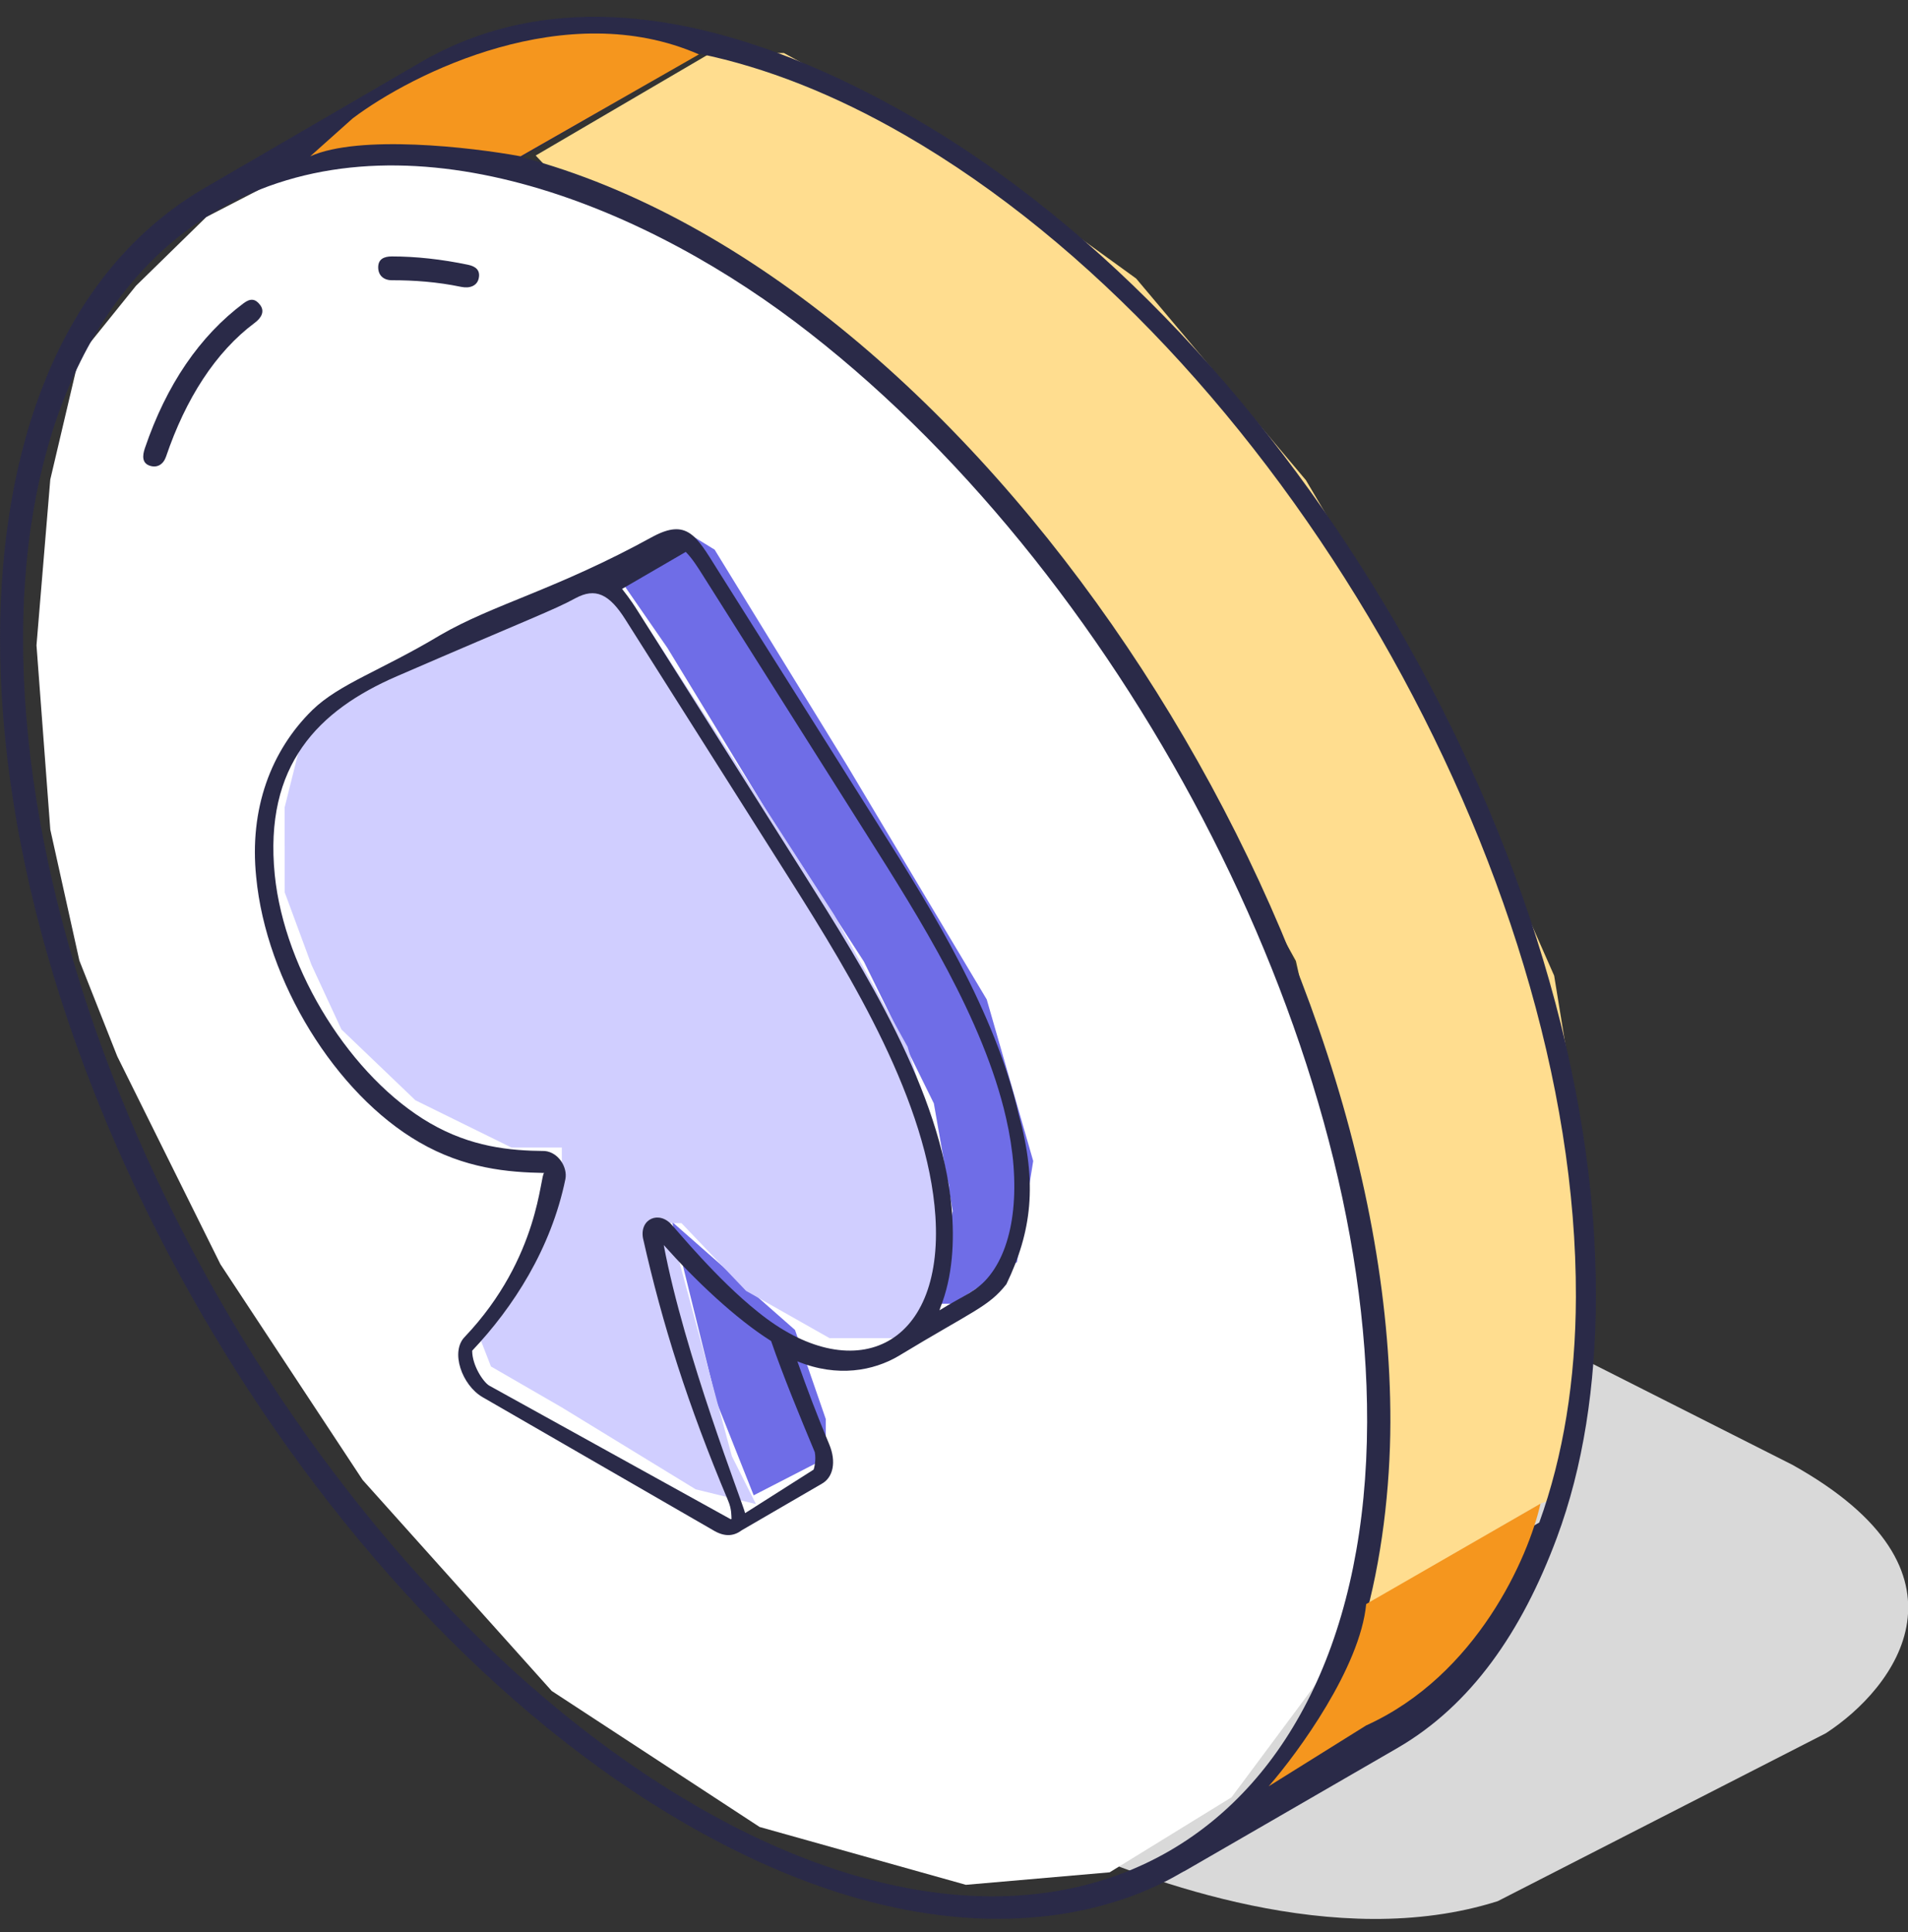 <svg fill="none" height="81" viewBox="0 0 80 81" width="80" xmlns="http://www.w3.org/2000/svg"><rect x="0" y="0" width="80" height="81" fill="#333333" stroke="none"/><path d="m57.648 67.153v-14.592l17.502 8.845c8.067 4.498 4.298 9.377 1.405 11.254l-13.756 7.039c-6.772 2.153-14.743-.895-18.135-2.359 3.135-.857 4.459-1.853 4.982-2.573z" fill="#d9d9d9"/><path d="m2.109 34.776 1.219 5.492 1.589 4.016 4.325 8.715 5.963 9.043 7.929 8.846 8.715 5.701 8.649 2.425 6.028-.524 5.111-3.145 3.997-5.373 1.573-5.373.524-7.929-1.245-8.322-2.097-7.339-3.211-6.684-3.407-6.094-3.932-5.308-4.587-5.373-5.045-4.325-8.518-4.98-3.932-1.18-5.439-.59-3.735.59-3.932 2.032-2.949 2.883-2.375 2.947-1.219 5.177-.578 6.948z" fill="#fff"/><path d="m29.799 2.223-7.338 4.297.928.98 6.95 3.025 8.176 6.336 8.38 9.975 7.44 13.45 3.29 14.652-.338 7.106-.522 4.589.522.629 7.321-4.236.779-.283 1.468-7.918-.712-7.918-.979-6.005-5.471-12.41-4.938-8.363-7.117-8.452-7.74-5.605-7.028-3.848z" fill="#ffdd8f"/><path d="m30.047 58.776-1.868-7.555 5.155 4.533 1.289 3.733v1.644l-3.022 1.555z" fill="#6f6de7"/><path d="m28.89 22.383-2.866 1.946 1.96 2.833 4.199 6.893 4.041 6.259 2.931 5.942.792 4.516-.792 3.882h.792l2.694-1.743.68-4.24-1.948-6.772-5.863-9.824-5.546-9.032z" fill="#6f6de7"/><path d="m11.938 37.41 1.122 3.037 1.254 2.707 3.103 2.971 4.027 1.981h2.113v1.585l-2.113 4.424-1.321 1.981.462 1.188 2.971 1.717 5.612 3.433 2.529.62-1.01-2.006-2.641-9.772h.528l2.707 2.839 3.499 1.981h3.103l1.387-1.981.528-4.424-1.745-5.81-3.073-5.521-7.661-11.843-1.651-2.376-2.905.991-4.49 1.782-3.499 2.046-2.179 2.245-.66 2.641z" fill="#d0ceff"/><path d="m8.781 7.764 8.858-5.154c6.465-3.758 14.193-1.408 20.647 2.314 15.909 9.182 28.685 31.185 28.629 49.456-.012 3.708-.531 7.111-1.64 10.089-1.465 3.935-3.59 7.011-6.668 8.802-.594.345-9.512 5.5-8.941 5.168-.223.028-7.779 5.604-20.924-1.985-15.899-9.179-28.792-31.511-28.74-49.782.021-7.464 2.253-15.226 8.78-18.909zm55.759 56.062c1.008-2.792 1.524-5.969 1.535-9.445.055-17.879-12.565-39.734-28.134-48.719-2.935-1.694-5.834-2.84-8.619-3.41l-7.448 4.335c19.061 5.06 36.471 31.968 36.423 53.04-.008 2.735-.356 5.798-1.137 8.495zm-35.324 11.896c15.453 8.925 28.052 1.413 28.106-16.096.046-16.2-10.452-35.932-23.978-46.129-6.87-5.177-16.771-9.017-24.239-4.683.004-.002-.145-.099 0 0-5.14 2.992-8.114 9.393-8.138 17.859-.05 17.878 12.689 40.066 28.249 49.048z" fill="#2a2a48"/><path d="m13.008 6.552c2.061-.92 6.738-.383 8.819 0l7.478-4.272c-5.544-2.432-11.988.775-14.518 2.683z" fill="#f5961e"/><path d="m10.223 12.706c.27-.201.481-.193.686.081.203.272.044.544-.229.747-1.646 1.226-2.896 3.188-3.718 5.607-.11.322-.365.489-.686.381-.32-.109-.311-.41-.202-.731.903-2.659 2.298-4.706 4.148-6.085zm9.123-.678c-1.026-.214-1.99-.28-2.917-.28-.339 0-.572-.201-.572-.54 0-.339.232-.458.572-.458 1.011 0 2.086.118 3.194.349.331.069.52.234.45.565-.068.33-.392.433-.727.363zm-.9 14.604c2.257-1.312 4.868-1.905 8.928-4.137 1.433-.765 1.823-.029 2.679 1.337l6.838 10.852c2.207 3.49 4.847 7.766 5.824 12.041.796 2.904.535 4.918-.518 7.109-.745.947-1.368 1.101-4.537 3.02-1.022.598-2.532.909-4.227.215.405 1.155.848 2.321 1.339 3.488.295.712.172 1.376-.319 1.646l-3.341 1.941c-.323.242-.687.3-1.155.037l-9.728-5.613c-.866-.507-1.358-1.91-.737-2.53 3.164-3.334 3.146-6.866 3.329-6.866-1.523-.025-3.341-.184-5.245-1.29-3.506-2.026-6.419-6.751-6.834-11.116-.295-2.85.615-5.297 2.359-7.004 1.14-1.103 2.878-1.65 5.346-3.13zm23.048 26.84c1.074-1.354 1.329-3.829.685-6.621-.944-4.123-3.644-8.392-5.814-11.823l-6.907-10.928c-.192-.305-.439-.698-.706-.963-.158.092-2.802 1.628-2.669 1.551.09.123.318.385.669.946l6.908 10.928c2.612 4.132 5.791 9.175 6.237 14.049.129 1.395.053 2.905-.474 4.217-.013.032-.018.072-.031.103 1.052-.656 1.571-.784 2.102-1.459zm-10.253 9.961 2.872-1.824c.012-.025.117-.38.05-.732-.626-1.499-1.329-3.199-1.832-4.66-1.486-.933-3.187-2.549-4.501-4.023.857 4.568 3.321 10.834 3.411 11.239zm-19.72-26.752c.411 4.044 3.227 8.499 6.51 10.404 1.72.995 3.329 1.155 4.815 1.167.576.058.958.691.86 1.179-.602 2.923-2.188 5.374-3.908 7.192 0 .621.465 1.315.713 1.463l10.113 5.594c.037.025.035-.012.047 0-.007-.13.009-.416-.139-.762-1.698-4.043-2.758-7.395-3.571-11.006-.153-.813.675-1.184 1.216-.553.168.168 1.901 2.288 3.599 3.636 3.938 3.199 7.811 1.581 7.444-4.013-.318-4.766-3.483-9.976-6.086-14.092l-6.905-10.908c-.69-1.099-1.273-1.347-2.093-.908-.923.504-1.886.846-7.504 3.279-3.271 1.419-5.575 3.707-5.111 8.329z" fill="#2a2a48"/><path d="m64.591 63.035-7.309 4.21c-.251 2.644-2.829 6.194-4.087 7.638l4.087-2.551c4.652-2.106 6.811-7.076 7.309-9.298z" fill="#f5961e"/></svg>